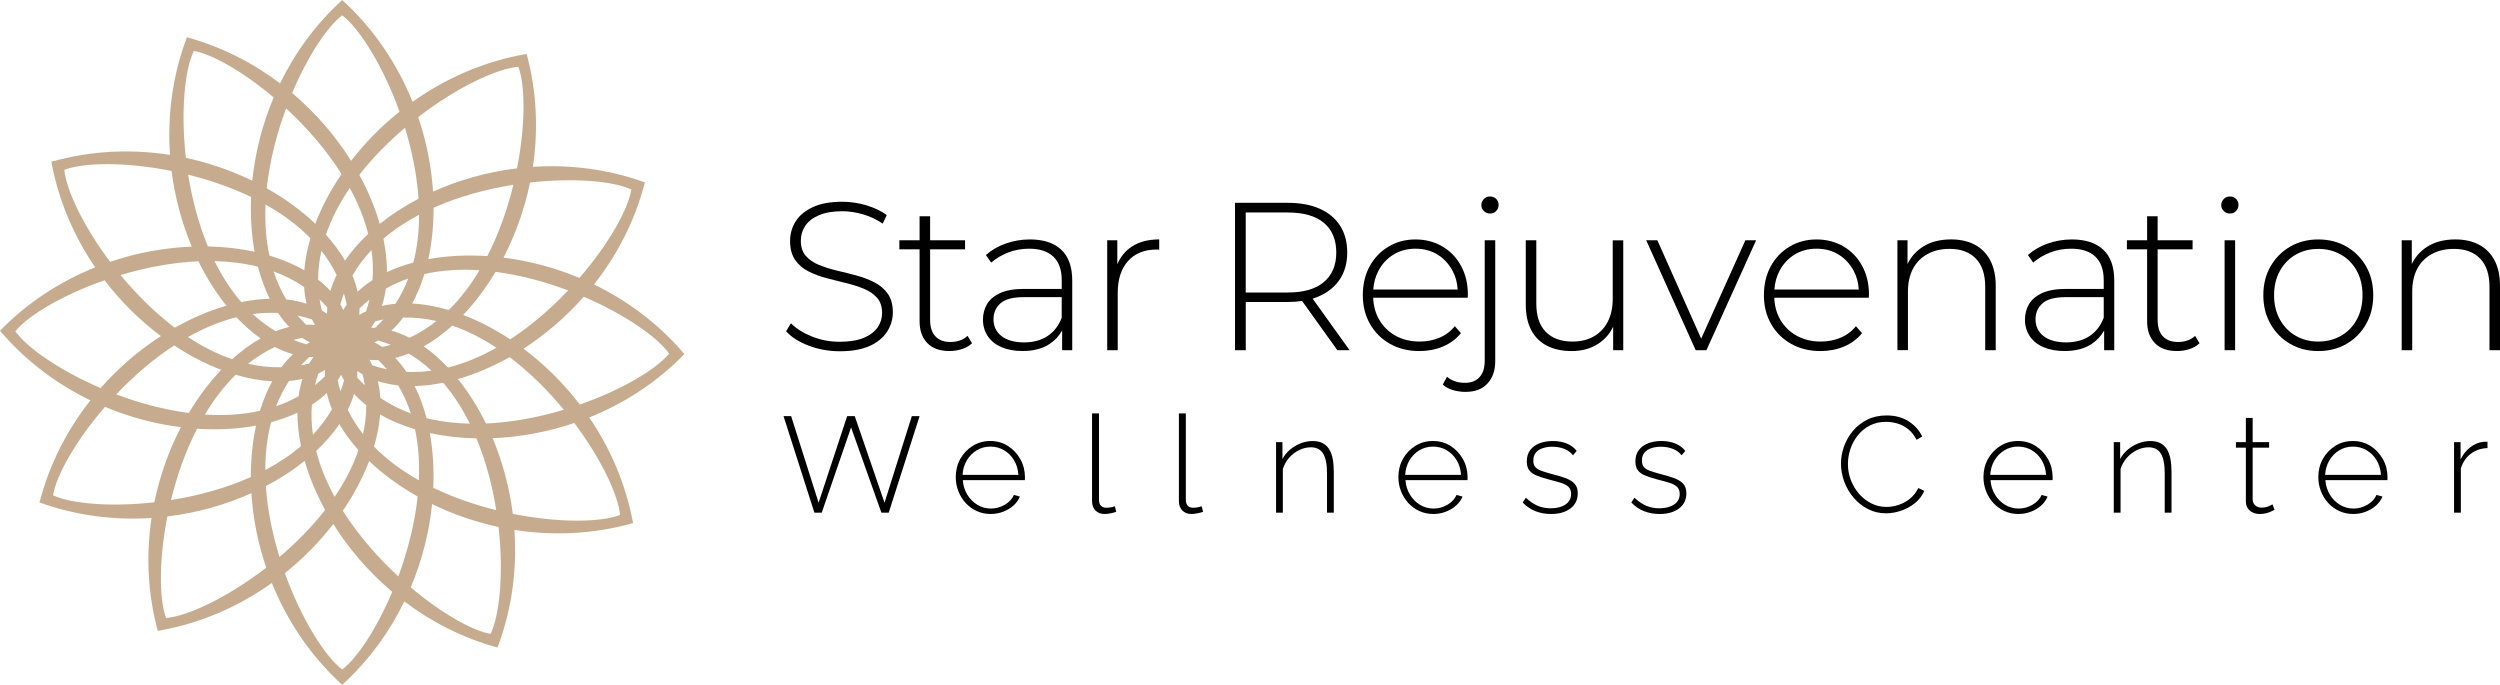 <svg xmlns="http://www.w3.org/2000/svg" id="Layer_2" viewBox="0 0 1524.27 417.53"><defs><style>      .cls-1 {        fill: #c7ab8e;      }    </style></defs><g id="Layer_1-2" data-name="Layer_1"><g><path class="cls-1" d="M417.29,215.89c-15.89-18.71-34.98-32.69-55.12-42.44,13.85-17.57,24.91-38.49,31.03-62.26-22.87-8.25-46.17-10.92-68.3-9.46,3.28-21.94,2.53-45.38-3.8-68.85-26.37,4.52-49.85,15.16-69.57,29.22-9.05-22.46-23.09-44.08-42.88-62.09-16.45,14.97-28.94,32.44-37.88,50.82-16.3-12.32-35.35-22.22-56.81-28.11-9.07,23.97-11.94,48.51-10.3,71.73-23-3.61-47.69-2.83-72.35,4.17,4.47,24.19,14.08,45.87,26.72,64.39-20.81,8.36-40.86,21.02-58.03,38.64,15.89,18.71,34.98,32.69,55.12,42.44-13.85,17.57-24.91,38.49-31.03,62.26,22.87,8.25,46.17,10.92,68.3,9.46-3.28,21.94-2.53,45.38,3.8,68.85,26.37-4.52,49.85-15.16,69.57-29.22,9.05,22.46,23.09,44.08,42.88,62.09,16.45-14.97,28.94-32.44,37.88-50.82,16.3,12.32,35.35,22.22,56.81,28.11,9.07-23.97,11.94-48.51,10.3-71.73,23,3.61,47.69,2.83,72.35-4.17-4.47-24.19-14.08-45.87-26.72-64.39,20.81-8.36,40.86-21.02,58.03-38.64ZM407.95,215.57c-7.68,9.48-28.53,22.02-54.4,31.08-10.2-13.3-21.94-24.75-34.35-34.04,13.06-8.43,25.61-19.08,36.73-31.69,25.13,10.79,45.01,24.69,52.01,34.65ZM262.06,264.04c8.91,1.94,18.48,3.04,28.45,3.24,5.82,14.03,9.72,29.1,12.05,43.76-12.93-3.21-26.08-7.69-38.38-13.62.51-11.7-.23-22.97-2.12-33.38ZM155.22,153.49c-8.91-1.94-18.48-3.04-28.45-3.24-5.82-14.03-9.72-29.1-12.05-43.76,12.93,3.21,26.08,7.69,38.38,13.62-.51,11.7.23,22.97,2.12,33.38ZM158.9,206.33c-5.93,3.34-11.76,7.61-17.38,12.68-9.35-3.22-18.36-7.87-26.91-13.51,9.47-5.34,19.39-9.54,29.56-12.07,4.7,4.99,9.63,9.33,14.72,12.9ZM154.16,191.5c5.08-.69,10.21-.93,15.36-.67,2.1,3.1,4.37,5.95,6.82,8.49-2.75.65-5.51,1.53-8.26,2.62-5.03-2.99-9.67-6.49-13.92-10.44ZM167.58,211.57c3.66,1.87,7.36,3.35,11.08,4.38-2.57,2.35-4.96,5.03-7.17,7.97-6.87.15-13.64-.61-20.28-2.13,5.05-4.01,10.5-7.47,16.37-10.22ZM174.51,182.56c-3.22-5.4-5.76-11.12-7.7-17.08,6.57,2.39,12.82,5.53,18.62,9.5.21,3.53.71,6.93,1.48,10.19-3.9-1.27-8.05-2.14-12.41-2.61ZM186.58,197.96c-1.82-1.8-3.54-3.66-5.14-5.58,2.93.62,5.87,1.42,8.8,2.41.54,1.14,1.13,2.26,1.76,3.34-1.79-.16-3.6-.22-5.42-.17ZM188.9,208.76c-.71.37-1.42.76-2.12,1.17-2.69-.75-5.3-1.63-7.82-2.64,1.72-.5,3.48-.94,5.27-1.32,1.51,1.03,3.06,1.96,4.67,2.78ZM185.54,164.8c-6.3-3.65-13.47-6.66-21.29-8.99-2.14-10.02-2.81-20.52-2.34-31.12,10.16,5.71,19.51,12.53,27.35,20.55-1.97,6.7-3.23,13.27-3.72,19.56ZM164.47,182.15c-5.58.13-11.39.81-17.35,2.03-6.41-7.41-11.8-15.88-16.29-24.97,9.03.2,17.91,1.26,26.41,3.38,1.85,7.08,4.27,13.65,7.22,19.56ZM138.06,186.4c-10.37,2.98-21.02,7.49-31.49,13.4-12.33-9.32-23.51-20.52-33.06-32.1,15.05-4.51,31.34-7.68,47.48-8.39,4.95,10.07,10.72,19.19,17.06,27.08ZM134.88,225.5c-7.17,7.54-13.86,16.39-19.75,26.29-15.2-1.97-30.32-6.09-44.24-11.33,10.35-10.93,22.31-21.37,35.31-29.84,9.44,6.23,19.13,11.23,28.69,14.88ZM120.16,261.4c12.67.83,24.84.16,35.97-1.89-2.14,9.73-3.23,20.31-3.2,31.36-15.49,6.91-32.4,11.43-48.68,14.01,3.58-14.63,8.8-29.65,15.9-43.48ZM124.94,252.76c5.34-8.95,11.56-17.2,18.73-24.27,7.67,2.27,15.17,3.62,22.31,4-2.98,5.42-5.49,11.45-7.48,17.98-10.77,2.41-22.12,3.04-33.56,2.29ZM165.25,257.45c5.75-1.54,11.14-3.49,16.09-5.82-.02,6.49.71,13.32,2.17,20.35-6.55,5.61-13.89,10.46-21.75,14.61,0-9.98,1.07-19.8,3.5-29.15ZM182.03,241.57c-4.37,2.47-8.94,4.49-13.66,6.12,2.06-5.37,4.64-10.51,7.81-15.37,2.83-.25,5.58-.68,8.24-1.3-1.08,3.34-1.88,6.87-2.39,10.55ZM183.58,222.7c1.58-1.74,3.27-3.43,5.04-5.06.81.05,1.61.08,2.42.08-.9,1.26-1.75,2.56-2.52,3.92-1.65.41-3.29.77-4.94,1.06ZM190.17,246.76c3.35-2.16,6.4-4.55,9.1-7.15.73,3.3,1.77,6.62,3.12,9.92-3.25,5.64-7.15,10.8-11.59,15.51-.87-6.05-1.12-12.16-.64-18.28ZM217.87,226.22c1.03.72,2.09,1.4,3.19,2.03.55,2.23,1,4.46,1.35,6.67-1.6-1.52-3.16-3.11-4.66-4.8.1-1.31.13-2.61.12-3.91ZM199.41,191.31c-1.03-.72-2.09-1.4-3.19-2.04-.55-2.23-1-4.46-1.35-6.67,1.6,1.52,3.16,3.11,4.66,4.8-.1,1.31-.13,2.61-.12,3.91ZM207.97,228.5c.56,1.18,1.15,2.34,1.82,3.47-.64,2.27-1.37,4.47-2.19,6.61-.66-2.18-1.23-4.41-1.71-6.7.75-1.1,1.44-2.23,2.08-3.38ZM209.32,189.03c-.56-1.18-1.15-2.34-1.82-3.47.64-2.27,1.37-4.47,2.19-6.61.66,2.18,1.23,4.41,1.71,6.7-.75,1.1-1.44,2.23-2.08,3.38ZM210.37,158.89c-3.14-5.39-7.06-10.68-11.65-15.8,3.39-9.94,8.41-19.5,14.54-28.5,4.91,9,8.81,18.4,11.25,28-5.54,5.19-10.3,10.66-14.13,16.3ZM205.25,167.64c-1.59,3.22-2.87,6.48-3.83,9.74-2.22-2.45-4.72-4.76-7.47-6.9.02-5.96.72-11.83,2.01-17.6,3.59,4.58,6.72,9.5,9.29,14.77ZM194.1,227.72c1.42-.66,2.79-1.39,4.12-2.18-.1,1.31-.17,2.63-.15,3.95-1.94,1.9-3.95,3.68-6.02,5.32.57-2.37,1.25-4.73,2.06-7.09ZM206.91,258.64c3.14,5.39,7.06,10.68,11.65,15.8-3.39,9.94-8.41,19.5-14.54,28.5-4.91-9-8.81-18.4-11.25-28,5.54-5.19,10.3-10.66,14.13-16.3ZM212.04,249.89c1.59-3.22,2.87-6.48,3.83-9.74,2.22,2.45,4.72,4.76,7.47,6.9-.02,5.96-.72,11.83-2.01,17.6-3.59-4.58-6.72-9.5-9.29-14.77ZM223.18,189.81c-1.42.66-2.79,1.39-4.12,2.18.1-1.31.17-2.63.15-3.95,1.94-1.9,3.95-3.68,6.02-5.32-.57,2.37-1.25,4.73-2.06,7.09ZM218.02,177.91c-.73-3.3-1.77-6.62-3.12-9.92,3.25-5.64,7.15-10.8,11.59-15.51.87,6.05,1.12,12.16.64,18.28-3.35,2.16-6.4,4.55-9.1,7.15ZM247.77,226.7c-2.1-3.1-4.37-5.95-6.82-8.49,2.75-.65,5.51-1.53,8.26-2.62,5.03,2.99,9.67,6.49,13.92,10.44-5.08.69-10.21.93-15.36.67ZM250.47,252.05c-6.57-2.39-12.82-5.53-18.62-9.5-.21-3.53-.71-6.93-1.48-10.19,3.9,1.27,8.05,2.14,12.41,2.61,3.22,5.4,5.76,11.12,7.7,17.08ZM238.62,201.58c2.57-2.35,4.96-5.03,7.17-7.97,6.87-.15,13.64.61,20.28,2.13-5.05,4.01-10.5,7.47-16.37,10.22-3.66-1.87-7.36-3.35-11.08-4.38ZM258.39,211.2c5.93-3.34,11.76-7.61,17.38-12.68,9.35,3.22,18.36,7.87,26.91,13.51-9.47,5.34-19.39,9.54-29.56,12.07-4.7-4.99-9.63-9.33-14.72-12.9ZM282.41,192.03c7.17-7.54,13.86-16.39,19.75-26.29,15.2,1.97,30.32,6.09,44.24,11.33-10.35,10.93-22.31,21.37-35.31,29.84-9.44-6.23-19.13-11.23-28.69-14.88ZM297.12,156.13c-12.67-.83-24.84-.16-35.97,1.89,2.14-9.73,3.23-20.31,3.2-31.36,15.49-6.91,32.4-11.43,48.68-14.01-3.58,14.63-8.8,29.65-15.9,43.48ZM292.34,164.77c-5.34,8.95-11.56,17.2-18.73,24.27-7.67-2.27-15.17-3.62-22.31-4,2.98-5.42,5.49-11.45,7.48-17.98,10.77-2.41,22.12-3.04,33.56-2.29ZM252.03,160.08c-5.75,1.54-11.14,3.49-16.09,5.82.02-6.49-.71-13.32-2.17-20.35,6.55-5.61,13.89-10.46,21.75-14.61,0,9.98-1.07,19.8-3.5,29.15ZM235.26,175.96c4.37-2.47,8.94-4.49,13.66-6.12-2.06,5.37-4.64,10.51-7.81,15.37-2.83.25-5.58.68-8.24,1.3,1.08-3.34,1.88-6.87,2.39-10.55ZM233.7,194.83c-1.58,1.74-3.27,3.43-5.04,5.06-.81-.05-1.61-.08-2.42-.08.9-1.26,1.75-2.56,2.52-3.92,1.65-.41,3.29-.77,4.94-1.06ZM238.32,210.23c-1.72.5-3.48.94-5.27,1.32-1.51-1.03-3.06-1.96-4.67-2.78.71-.37,1.42-.76,2.12-1.17,2.69.75,5.3,1.63,7.82,2.64ZM230.71,219.57c1.82,1.8,3.54,3.66,5.14,5.58-2.93-.62-5.87-1.42-8.8-2.41-.54-1.14-1.13-2.26-1.76-3.34,1.79.16,3.6.22,5.42.17ZM231.75,252.73c6.3,3.65,13.47,6.66,21.29,8.99,2.14,10.02,2.81,20.52,2.34,31.12-10.16-5.71-19.51-12.53-27.35-20.55,1.97-6.7,3.23-13.27,3.72-19.56ZM252.82,235.38c5.58-.13,11.39-.81,17.35-2.03,6.41,7.41,11.8,15.88,16.29,24.97-9.03-.2-17.91-1.26-26.41-3.38-1.85-7.08-4.27-13.65-7.22-19.56ZM279.23,231.13c10.37-2.98,21.02-7.49,31.49-13.4,12.33,9.32,23.51,20.52,33.06,32.1-15.05,4.51-31.34,7.68-47.48,8.39-4.95-10.07-10.72-19.19-17.06-27.08ZM323.19,111.28c26.92-3.03,50.8-.86,61.74,4.27-1.94,12.02-13.74,33.22-31.63,53.9-15.33-6.41-31.06-10.47-46.32-12.38,7.17-13.82,12.8-29.3,16.2-45.79ZM316.05,40.74c4.21,11.33,4.42,35.31-.82,61.89-18.38,2.23-35.77,7.26-51.21,14.21-.94-14.8-3.89-30.23-9.05-45.44,23.62-18.21,48.06-29.65,61.08-30.66ZM255.19,121.15c-8.7,4.56-16.65,9.74-23.65,15.36-2.84-9.85-7.02-19.95-12.46-29.89,8.21-10.54,17.8-20.2,27.81-28.68,4.26,13.82,7.32,28.56,8.3,43.21ZM208.64,9.34c10.42,7.86,24.86,30.67,34.95,58.73-11.34,9.08-21.25,19.27-29.52,29.99-9.28-14.83-21.36-29.06-35.94-41.36,9.59-22.74,21.54-40.59,30.51-47.36ZM174.43,66.08c12.39,11.44,24.39,25.07,33.83,40.01-6.79,9.96-12.18,20.22-16.03,30.33-8.34-7.94-18.34-15.28-29.59-21.61,1.8-16.83,6.18-33.59,11.78-48.73ZM118.19,31.04c11.07,1.96,29.81,12.45,48.67,28.37-7.08,16.78-11.32,34.09-13.04,50.78-12.4-6.04-26.05-10.86-40.5-13.96-3.2-28.39-.66-53.86,4.86-65.2ZM39.24,103.54c11.77-4.54,37.35-4.91,65.37.69,2.08,16.43,6.4,32.03,12.31,46.13-16.17.64-33.11,3.62-49.78,9.27-16.46-21.92-26.8-43.94-27.91-56.09ZM9.34,201.96c7.68-9.48,28.53-22.02,54.4-31.08,10.2,13.3,21.94,24.75,34.35,34.04-13.06,8.43-25.61,19.08-36.73,31.69-25.13-10.79-45.01-24.69-52.01-34.65ZM94.1,306.25c-26.92,3.03-50.8.86-61.74-4.27,1.94-12.02,13.74-33.22,31.63-53.9,15.33,6.41,31.06,10.47,46.32,12.38-7.17,13.82-12.8,29.3-16.2,45.79ZM101.23,376.79c-4.21-11.33-4.42-35.31.82-61.89,18.38-2.23,35.77-7.26,51.21-14.21.94,14.8,3.89,30.23,9.05,45.44-23.62,18.21-48.06,29.65-61.08,30.66ZM162.1,296.38c8.7-4.56,16.65-9.74,23.65-15.36,2.84,9.85,7.02,19.94,12.46,29.89-8.21,10.54-17.8,20.2-27.81,28.68-4.26-13.82-7.32-28.56-8.3-43.21ZM208.64,408.19c-10.42-7.86-24.86-30.67-34.95-58.73,11.34-9.08,21.25-19.27,29.52-29.98,9.28,14.83,21.36,29.06,35.94,41.36-9.59,22.74-21.54,40.59-30.51,47.36ZM242.86,351.45c-12.39-11.44-24.39-25.07-33.83-40.01,6.79-9.96,12.18-20.22,16.03-30.33,8.34,7.94,18.34,15.28,29.59,21.61-1.8,16.83-6.18,33.59-11.78,48.73ZM299.09,386.49c-11.07-1.96-29.81-12.45-48.67-28.37,7.08-16.78,11.32-34.09,13.04-50.78,12.4,6.04,26.05,10.86,40.5,13.96,3.2,28.39.66,53.86-4.86,65.2ZM378.04,313.99c-11.77,4.54-37.35,4.91-65.37-.69-2.08-16.43-6.4-32.03-12.31-46.13,16.17-.64,33.11-3.62,49.78-9.27,16.46,21.92,26.8,43.94,27.91,56.09Z"></path><g><path d="M526.6,206c-3.81,1.58-8.71,2.38-14.7,2.38s-11.66-1.09-17.01-3.27c-5.35-2.18-9.56-4.86-12.65-8.02l-2.95,4.88c3.25,3.59,7.85,6.53,13.8,8.79,5.95,2.27,12.26,3.4,18.94,3.4,7.45,0,13.54-1.09,18.29-3.27,4.75-2.18,8.28-5.09,10.59-8.73,2.31-3.64,3.46-7.55,3.46-11.75,0-4.62-1.03-8.39-3.08-11.3-2.05-2.91-4.75-5.22-8.09-6.93-3.34-1.71-6.98-3.1-10.91-4.17-3.94-1.07-7.92-2.07-11.94-3.02-4.02-.94-7.7-2.1-11.04-3.47-3.34-1.37-6.01-3.21-8.02-5.52-2.01-2.31-3.02-5.39-3.02-9.24,0-3.34.9-6.35,2.7-9.05s4.58-4.86,8.34-6.48c3.77-1.62,8.52-2.44,14.25-2.44,4.02,0,8.2.62,12.52,1.86,4.32,1.24,8.37,3.15,12.13,5.71l2.44-5.26c-3.42-2.48-7.55-4.45-12.39-5.91-4.84-1.45-9.74-2.18-14.7-2.18-7.36,0-13.39,1.11-18.1,3.34-4.71,2.23-8.17,5.14-10.4,8.73-2.23,3.59-3.34,7.53-3.34,11.81,0,4.71,1,8.54,3.02,11.49,2.01,2.95,4.69,5.29,8.02,7,3.34,1.71,7.02,3.1,11.04,4.17,4.02,1.07,8,2.08,11.94,3.02,3.94.94,7.57,2.1,10.91,3.47,3.34,1.37,6.03,3.21,8.09,5.52,2.05,2.31,3.08,5.39,3.08,9.24,0,3.25-.92,6.21-2.76,8.86-1.84,2.65-4.67,4.77-8.47,6.35Z"></path><path d="M592.65,209.28l-2.7-4.49c-2.74,2.48-6.21,3.72-10.4,3.72s-7.11-1.16-9.24-3.47c-2.14-2.31-3.21-5.6-3.21-9.88v-43.14h21.31v-5.52h-21.31v-14.64h-6.42v14.64h-12.32v5.52h12.32v43.78c0,5.65,1.56,10.1,4.69,13.35,3.12,3.25,7.64,4.88,13.54,4.88,2.57,0,5.07-.39,7.51-1.16,2.44-.77,4.51-1.97,6.23-3.59Z"></path><path d="M627.95,145.99c-5.13,0-10.06.83-14.76,2.5-4.71,1.67-8.73,4-12.07,7l3.21,4.62c2.82-2.48,6.23-4.51,10.21-6.1,3.98-1.58,8.28-2.38,12.9-2.38,6.5,0,11.45,1.63,14.83,4.88,3.38,3.25,5.07,8,5.07,14.25v5.39h-22.98c-6.16,0-11.08.88-14.76,2.63-3.68,1.75-6.31,4.02-7.9,6.8-1.58,2.78-2.38,5.89-2.38,9.31,0,3.77.96,7.1,2.89,10.01,1.93,2.91,4.71,5.16,8.34,6.74,3.64,1.58,7.94,2.38,12.9,2.38,6.68,0,12.17-1.43,16.5-4.3,3.27-2.17,5.81-4.92,7.64-8.24v12.02h6.16v-42.49c0-8.3-2.23-14.55-6.68-18.74-4.45-4.19-10.83-6.29-19.13-6.29ZM638.67,204.91c-3.9,2.57-8.67,3.85-14.31,3.85s-10.49-1.28-13.74-3.85c-3.25-2.57-4.88-5.99-4.88-10.27,0-3.85,1.39-7.06,4.17-9.63,2.78-2.57,7.64-3.85,14.57-3.85h22.85v12.58c-1.88,4.88-4.77,8.6-8.67,11.17Z"></path><path d="M681.23,161.16v-14.66h-6.16v67.01h6.42v-34.92c0-8.3,2.1-14.78,6.29-19.45,4.19-4.66,10.01-7,17.46-7,.26,0,.51.02.77.06.26.04.51.06.77.06v-6.29c-6.68,0-12.24,1.46-16.69,4.37-3.98,2.6-6.93,6.21-8.86,10.81Z"></path><path d="M804.6,180.46c5.39-2.44,9.54-5.91,12.45-10.4,2.91-4.49,4.37-9.86,4.37-16.11s-1.46-11.88-4.37-16.37c-2.91-4.49-7.06-7.94-12.45-10.33-5.39-2.4-11.85-3.59-19.38-3.59h-32.22v89.86h6.55v-29.4h25.68c3.07,0,5.95-.21,8.66-.62l21.51,30.02h7.45l-22.53-31.44c1.5-.46,2.93-1,4.3-1.62ZM759.53,178.34v-48.78h25.68c9.67,0,17.01,2.12,22.02,6.35,5.01,4.24,7.51,10.25,7.51,18.04s-2.5,13.69-7.51,17.97c-5.01,4.28-12.35,6.42-22.02,6.42h-25.68Z"></path><path d="M879.76,211.27c4.41-1.84,8.07-4.56,10.98-8.15l-3.72-4.24c-2.57,3.17-5.71,5.52-9.44,7.06-3.72,1.54-7.72,2.31-12,2.31-5.48,0-10.36-1.18-14.63-3.53-4.28-2.35-7.64-5.65-10.08-9.89-2.25-3.9-3.44-8.33-3.62-13.29h57.61c0-.34.02-.66.06-.96.04-.3.06-.58.06-.83,0-6.68-1.39-12.56-4.17-17.65-2.78-5.09-6.59-9.05-11.43-11.87-4.84-2.82-10.29-4.24-16.37-4.24s-11.55,1.46-16.43,4.37c-4.88,2.91-8.71,6.91-11.49,12-2.78,5.09-4.17,10.98-4.17,17.65s1.48,12.45,4.43,17.59c2.95,5.14,7.02,9.16,12.2,12.07,5.18,2.91,11.15,4.37,17.91,4.37,5.13,0,9.91-.92,14.31-2.76ZM840.54,164.92c2.22-4.15,5.28-7.4,9.18-9.76,3.89-2.35,8.32-3.53,13.29-3.53s9.5,1.18,13.35,3.53c3.85,2.35,6.91,5.61,9.18,9.76,1.91,3.49,2.97,7.37,3.21,11.62h-51.45c.31-4.27,1.38-8.15,3.24-11.62Z"></path><path d="M908.45,119.8c-1.46,0-2.7.51-3.72,1.54s-1.54,2.27-1.54,3.72c0,1.37.51,2.57,1.54,3.59,1.03,1.03,2.27,1.54,3.72,1.54,1.54,0,2.8-.51,3.79-1.54.98-1.03,1.48-2.27,1.48-3.72s-.49-2.67-1.48-3.66c-.98-.98-2.25-1.48-3.79-1.48Z"></path><path d="M905.24,219.93c0,4.36-1.05,7.7-3.15,10.01-2.1,2.31-5.07,3.47-8.92,3.47-4.45,0-8.09-1.24-10.91-3.72l-2.57,4.75c1.63,1.54,3.68,2.67,6.16,3.4,2.48.73,5.05,1.09,7.7,1.09,5.82,0,10.29-1.71,13.42-5.14,3.12-3.42,4.69-7.96,4.69-13.61v-73.69h-6.42v73.43Z"></path><path d="M983.29,182.19c0,5.31-.98,9.91-2.95,13.8-1.97,3.9-4.79,6.91-8.47,9.05-3.68,2.14-8.05,3.21-13.09,3.21-7.02,0-12.45-1.97-16.3-5.91-3.85-3.94-5.78-9.67-5.78-17.2v-38.64h-6.42v39.16c0,6.25,1.13,11.49,3.4,15.73,2.27,4.24,5.5,7.4,9.69,9.5,4.19,2.1,9.16,3.15,14.89,3.15,6.33,0,11.79-1.52,16.37-4.56,3.94-2.62,6.91-6.05,8.92-10.29v14.33h6.16v-67.01h-6.42v35.69Z"></path><polygon points="1037.22 206.48 1010.51 146.5 1003.7 146.5 1033.87 213.51 1040.42 213.51 1070.72 146.5 1064.17 146.5 1037.22 206.48"></polygon><path d="M1135.29,203.12l-3.72-4.24c-2.57,3.17-5.71,5.52-9.44,7.06-3.72,1.54-7.72,2.31-12,2.31-5.48,0-10.36-1.18-14.63-3.53-4.28-2.35-7.64-5.65-10.08-9.89-2.25-3.9-3.44-8.33-3.62-13.29h57.61c0-.34.02-.66.06-.96.04-.3.06-.58.06-.83,0-6.68-1.39-12.56-4.17-17.65-2.78-5.09-6.59-9.05-11.43-11.87-4.84-2.82-10.29-4.24-16.37-4.24s-11.55,1.46-16.43,4.37c-4.88,2.91-8.71,6.91-11.49,12-2.78,5.09-4.17,10.98-4.17,17.65s1.48,12.45,4.43,17.59c2.95,5.14,7.02,9.16,12.2,12.07,5.18,2.91,11.15,4.37,17.91,4.37,5.13,0,9.91-.92,14.31-2.76,4.41-1.84,8.07-4.56,10.98-8.15ZM1085.1,164.92c2.22-4.15,5.28-7.4,9.18-9.76,3.89-2.35,8.32-3.53,13.29-3.53s9.5,1.18,13.35,3.53c3.85,2.35,6.91,5.61,9.18,9.76,1.91,3.49,2.97,7.37,3.21,11.62h-51.45c.31-4.27,1.38-8.15,3.24-11.62Z"></path><path d="M1210.39,213.51h6.42v-39.16c0-6.25-1.14-11.49-3.4-15.73-2.27-4.24-5.44-7.4-9.5-9.5-4.07-2.1-8.84-3.15-14.31-3.15-6.85,0-12.63,1.52-17.33,4.56-4.08,2.63-7.16,6.12-9.24,10.45v-14.5h-6.16v67.01h6.42v-35.69c0-5.39,1-10.01,3.02-13.86,2.01-3.85,4.94-6.85,8.79-8.99,3.85-2.14,8.39-3.21,13.61-3.21,6.85,0,12.17,1.97,15.98,5.91,3.81,3.94,5.71,9.67,5.71,17.2v38.64Z"></path><path d="M1289.08,213.51v-42.49c0-8.3-2.23-14.55-6.68-18.74-4.45-4.19-10.83-6.29-19.13-6.29-5.13,0-10.06.83-14.76,2.5-4.71,1.67-8.73,4-12.07,7l3.21,4.62c2.82-2.48,6.23-4.51,10.21-6.1,3.98-1.58,8.28-2.38,12.9-2.38,6.5,0,11.45,1.63,14.83,4.88,3.38,3.25,5.07,8,5.07,14.25v5.39h-22.98c-6.16,0-11.08.88-14.76,2.63-3.68,1.75-6.31,4.02-7.9,6.8-1.58,2.78-2.38,5.89-2.38,9.31,0,3.77.96,7.1,2.89,10.01,1.93,2.91,4.71,5.16,8.34,6.74,3.64,1.58,7.94,2.38,12.9,2.38,6.68,0,12.17-1.43,16.5-4.3,3.27-2.17,5.81-4.92,7.64-8.24v12.02h6.16ZM1274,204.91c-3.9,2.57-8.67,3.85-14.31,3.85s-10.49-1.28-13.74-3.85c-3.25-2.57-4.88-5.99-4.88-10.27,0-3.85,1.39-7.06,4.17-9.63,2.78-2.57,7.64-3.85,14.57-3.85h22.85v12.58c-1.88,4.88-4.77,8.6-8.67,11.17Z"></path><path d="M1327.98,208.51c-4.02,0-7.11-1.16-9.24-3.47-2.14-2.31-3.21-5.6-3.21-9.88v-43.14h21.31v-5.52h-21.31v-14.64h-6.42v14.64h-12.32v5.52h12.32v43.78c0,5.65,1.56,10.1,4.69,13.35,3.12,3.25,7.64,4.88,13.54,4.88,2.57,0,5.07-.39,7.51-1.16,2.44-.77,4.51-1.97,6.23-3.59l-2.7-4.49c-2.74,2.48-6.21,3.72-10.4,3.72Z"></path><path d="M1363.35,128.66c.98-1.03,1.48-2.27,1.48-3.72s-.49-2.67-1.48-3.66c-.98-.98-2.25-1.48-3.79-1.48-1.46,0-2.7.51-3.72,1.54-1.03,1.03-1.54,2.27-1.54,3.72,0,1.37.51,2.57,1.54,3.59,1.03,1.03,2.27,1.54,3.72,1.54,1.54,0,2.8-.51,3.79-1.54Z"></path><rect x="1356.35" y="146.5" width="6.42" height="67.01"></rect><path d="M1442.62,197.6c2.91-5.13,4.37-11,4.37-17.59s-1.46-12.56-4.37-17.65c-2.91-5.09-6.89-9.09-11.94-12-5.05-2.91-10.78-4.37-17.2-4.37s-12.13,1.46-17.14,4.37c-5.01,2.91-8.99,6.91-11.94,12-2.95,5.09-4.43,10.98-4.43,17.65s1.48,12.45,4.43,17.59c2.95,5.14,6.93,9.16,11.94,12.07,5.01,2.91,10.72,4.37,17.14,4.37s12.15-1.45,17.2-4.37c5.05-2.91,9.03-6.93,11.94-12.07ZM1413.48,208.25c-5.13,0-9.74-1.18-13.8-3.53-4.07-2.35-7.28-5.67-9.63-9.95-2.35-4.28-3.53-9.2-3.53-14.76s1.18-10.59,3.53-14.83c2.35-4.24,5.56-7.53,9.63-9.89,4.06-2.35,8.67-3.53,13.8-3.53s9.76,1.18,13.87,3.53c4.11,2.35,7.32,5.65,9.63,9.89,2.31,4.24,3.47,9.18,3.47,14.83s-1.16,10.48-3.47,14.76c-2.31,4.28-5.52,7.6-9.63,9.95-4.11,2.35-8.73,3.53-13.87,3.53Z"></path><path d="M1520.87,158.63c-2.27-4.24-5.44-7.4-9.5-9.5-4.07-2.1-8.84-3.15-14.31-3.15-6.85,0-12.63,1.52-17.33,4.56-4.08,2.63-7.16,6.12-9.24,10.45v-14.5h-6.16v67.01h6.42v-35.69c0-5.39,1-10.01,3.02-13.86,2.01-3.85,4.94-6.85,8.79-8.99,3.85-2.14,8.39-3.21,13.61-3.21,6.85,0,12.17,1.97,15.98,5.91,3.81,3.94,5.71,9.67,5.71,17.2v38.64h6.42v-39.16c0-6.25-1.14-11.49-3.4-15.73Z"></path><polygon points="539.3 306.52 521.15 253.73 516.51 253.73 499.11 306.52 482.37 253.73 477.73 253.73 496.54 312.57 501.02 312.57 518.91 260.61 537.39 312.57 541.87 312.57 560.68 253.73 555.95 253.73 539.3 306.52"></polygon><path d="M614.62,271.95c-3.15-2.04-6.77-3.06-10.85-3.06s-7.57,1-10.77,3.01c-3.2,2.01-5.72,4.67-7.54,7.97-1.82,3.3-2.73,6.99-2.73,11.06,0,3.03.54,5.9,1.62,8.63s2.57,5.12,4.47,7.18c1.91,2.06,4.16,3.69,6.75,4.87,2.6,1.18,5.41,1.77,8.45,1.77,2.65,0,5.18-.46,7.58-1.37,2.4-.91,4.5-2.17,6.3-3.77,1.79-1.6,3.11-3.42,3.94-5.47l-3.65-.99c-1.05,2.43-2.9,4.42-5.55,5.97-2.65,1.55-5.47,2.32-8.45,2.32s-5.73-.75-8.25-2.27-4.57-3.59-6.17-6.23c-1.6-2.64-2.51-5.58-2.73-8.82h37.79c.05-.22.08-.49.08-.82v-.99c0-3.96-.93-7.61-2.78-10.94-1.85-3.33-4.35-6.01-7.5-8.05ZM586.86,289.53c.22-3.35,1.1-6.32,2.65-8.91,1.55-2.58,3.56-4.62,6.05-6.1,2.49-1.48,5.25-2.23,8.29-2.23s5.81.74,8.33,2.23c2.51,1.48,4.54,3.52,6.09,6.1,1.55,2.58,2.43,5.55,2.65,8.91h-34.06Z"></path><path d="M677.26,309.33c-.94.17-1.85.25-2.73.25-1.33,0-2.4-.37-3.23-1.13-.83-.75-1.24-2.12-1.24-4.12v-52.26h-4.23v53.49c0,2.39.7,4.29,2.11,5.71,1.41,1.42,3.27,2.12,5.59,2.12.99,0,2.18-.14,3.56-.41,1.38-.28,2.54-.58,3.48-.91l-.83-3.4c-.72.28-1.55.5-2.49.66Z"></path><path d="M730.21,309.33c-.94.17-1.85.25-2.73.25-1.33,0-2.4-.37-3.23-1.13-.83-.75-1.24-2.12-1.24-4.12v-52.26h-4.23v53.49c0,2.39.7,4.29,2.11,5.71,1.41,1.42,3.27,2.12,5.59,2.12.99,0,2.18-.14,3.56-.41,1.38-.28,2.54-.58,3.48-.91l-.83-3.4c-.72.28-1.55.5-2.49.66Z"></path><path d="M810.38,273.85c-1.02-1.59-2.35-2.82-3.98-3.67-1.63-.85-3.63-1.28-6.01-1.28-2.54,0-5,.47-7.38,1.4-2.38.94-4.53,2.22-6.46,3.84-1.93,1.62-3.48,3.54-4.64,5.74v-10.32h-3.89v43.01h4.14v-26.58c.77-2.53,2.03-4.8,3.77-6.8s3.78-3.59,6.13-4.74c2.35-1.15,4.74-1.73,7.17-1.73,3.42,0,5.92,1.28,7.5,3.84,1.57,2.56,2.36,6.59,2.36,12.09v23.93h4.14v-24.68c0-3.03-.22-5.72-.66-8.09-.44-2.37-1.17-4.35-2.2-5.94Z"></path><path d="M884.5,271.95c-3.15-2.04-6.77-3.06-10.85-3.06s-7.57,1-10.77,3.01c-3.2,2.01-5.72,4.67-7.54,7.97-1.82,3.3-2.73,6.99-2.73,11.06,0,3.03.54,5.9,1.62,8.63s2.57,5.12,4.47,7.18c1.91,2.06,4.16,3.69,6.75,4.87,2.6,1.18,5.41,1.77,8.45,1.77,2.65,0,5.18-.46,7.58-1.37,2.4-.91,4.5-2.17,6.3-3.77,1.79-1.6,3.11-3.42,3.94-5.47l-3.65-.99c-1.05,2.43-2.9,4.42-5.55,5.97-2.65,1.55-5.47,2.32-8.45,2.32s-5.73-.75-8.25-2.27-4.57-3.59-6.17-6.23c-1.6-2.64-2.51-5.58-2.73-8.82h37.79c.05-.22.08-.49.08-.82v-.99c0-3.96-.93-7.61-2.78-10.94-1.85-3.33-4.35-6.01-7.5-8.05ZM856.74,289.53c.22-3.35,1.1-6.32,2.65-8.91,1.55-2.58,3.56-4.62,6.05-6.1,2.49-1.48,5.25-2.23,8.29-2.23s5.81.74,8.33,2.23c2.51,1.48,4.54,3.52,6.09,6.1,1.55,2.58,2.43,5.55,2.65,8.91h-34.06Z"></path><path d="M954.35,291.44c-2.43-.88-5.33-1.73-8.7-2.56-2.38-.66-4.36-1.28-5.97-1.86-1.6-.58-2.8-1.33-3.6-2.27-.8-.93-1.2-2.23-1.2-3.88,0-2.09.54-3.75,1.62-4.99s2.5-2.13,4.27-2.68c1.77-.55,3.65-.83,5.63-.83,2.65,0,5.08.43,7.29,1.28,2.21.86,4,2.17,5.39,3.94l2.24-2.65c-1.33-1.82-3.25-3.29-5.76-4.39-2.51-1.1-5.46-1.66-8.83-1.66-2.93,0-5.59.45-8,1.36-2.4.91-4.31,2.28-5.72,4.13-1.41,1.84-2.11,4.17-2.11,6.98,0,2.26.5,4.05,1.49,5.37.99,1.32,2.5,2.39,4.52,3.22,2.02.83,4.49,1.62,7.42,2.39,2.87.72,5.32,1.39,7.33,2.02,2.02.63,3.56,1.46,4.64,2.48s1.62,2.46,1.62,4.33c0,2.75-1.15,4.89-3.44,6.43-2.29,1.54-5.29,2.31-8.99,2.31-2.87,0-5.52-.51-7.95-1.53-2.43-1.02-4.83-2.66-7.21-4.93l-1.91,2.9c2.21,2.38,4.78,4.14,7.71,5.3,2.93,1.16,6.1,1.74,9.53,1.74,4.92,0,8.87-1.13,11.85-3.38,2.98-2.26,4.47-5.34,4.47-9.24,0-2.53-.66-4.5-1.99-5.9-1.33-1.4-3.2-2.54-5.63-3.42Z"></path><path d="M1020.56,291.44c-2.43-.88-5.33-1.73-8.7-2.56-2.38-.66-4.36-1.28-5.97-1.86-1.6-.58-2.8-1.33-3.6-2.27-.8-.93-1.2-2.23-1.2-3.88,0-2.09.54-3.75,1.62-4.99s2.5-2.13,4.27-2.68c1.77-.55,3.65-.83,5.63-.83,2.65,0,5.08.43,7.29,1.28,2.21.86,4,2.17,5.39,3.94l2.24-2.65c-1.33-1.82-3.25-3.29-5.76-4.39-2.51-1.1-5.46-1.66-8.83-1.66-2.93,0-5.59.45-8,1.36-2.4.91-4.31,2.28-5.72,4.13-1.41,1.84-2.11,4.17-2.11,6.98,0,2.26.5,4.05,1.49,5.37.99,1.32,2.5,2.39,4.52,3.22,2.02.83,4.49,1.62,7.42,2.39,2.87.72,5.32,1.39,7.33,2.02,2.02.63,3.56,1.46,4.64,2.48s1.62,2.46,1.62,4.33c0,2.75-1.15,4.89-3.44,6.43-2.29,1.54-5.29,2.31-8.99,2.31-2.87,0-5.52-.51-7.95-1.53-2.43-1.02-4.83-2.66-7.21-4.93l-1.91,2.9c2.21,2.38,4.78,4.14,7.71,5.3,2.93,1.16,6.1,1.74,9.53,1.74,4.92,0,8.87-1.13,11.85-3.38,2.98-2.26,4.47-5.34,4.47-9.24,0-2.53-.66-4.5-1.99-5.9-1.33-1.4-3.2-2.54-5.63-3.42Z"></path><path d="M1164.4,304.15c-2.15,1.69-4.46,2.93-6.92,3.73-2.46.8-4.88,1.2-7.25,1.2-3.32,0-6.4-.72-9.24-2.15-2.85-1.44-5.33-3.37-7.46-5.8-2.13-2.43-3.8-5.21-5.01-8.33-1.22-3.12-1.82-6.42-1.82-9.9,0-3.09.51-6.16,1.53-9.2,1.02-3.04,2.53-5.8,4.52-8.29s4.43-4.47,7.33-5.97,6.2-2.24,9.9-2.24c2.32,0,4.64.35,6.96,1.04,2.32.69,4.49,1.84,6.5,3.44,2.02,1.6,3.71,3.76,5.1,6.46l3.48-1.99c-1.82-3.76-4.59-6.84-8.29-9.24-3.7-2.4-8.18-3.6-13.42-3.6-4.42,0-8.36.86-11.81,2.57-3.45,1.71-6.37,3.99-8.74,6.84-2.38,2.85-4.18,5.99-5.43,9.45-1.24,3.45-1.87,6.95-1.87,10.48s.66,7.36,1.99,10.98c1.33,3.62,3.22,6.88,5.68,9.78,2.46,2.9,5.37,5.22,8.74,6.96,3.37,1.74,7.04,2.61,11.02,2.61,3.04,0,6.1-.52,9.2-1.57,3.09-1.05,5.91-2.6,8.45-4.64,2.54-2.04,4.45-4.53,5.72-7.46l-3.65-1.74c-1.33,2.71-3.07,4.9-5.22,6.59Z"></path><path d="M1241.22,271.95c-3.15-2.04-6.77-3.06-10.85-3.06s-7.57,1-10.77,3.01c-3.2,2.01-5.72,4.67-7.54,7.97-1.82,3.3-2.73,6.99-2.73,11.06,0,3.03.54,5.9,1.62,8.63s2.57,5.12,4.47,7.18c1.91,2.06,4.16,3.69,6.75,4.87,2.6,1.18,5.41,1.77,8.45,1.77,2.65,0,5.18-.46,7.58-1.37,2.4-.91,4.5-2.17,6.3-3.77,1.79-1.6,3.11-3.42,3.94-5.47l-3.65-.99c-1.05,2.43-2.9,4.42-5.55,5.97-2.65,1.55-5.47,2.32-8.45,2.32s-5.73-.75-8.25-2.27-4.57-3.59-6.17-6.23c-1.6-2.64-2.51-5.58-2.73-8.82h37.79c.05-.22.08-.49.08-.82v-.99c0-3.96-.93-7.61-2.78-10.94-1.85-3.33-4.35-6.01-7.5-8.05ZM1213.46,289.53c.22-3.35,1.1-6.32,2.65-8.91,1.55-2.58,3.56-4.62,6.05-6.1,2.49-1.48,5.25-2.23,8.29-2.23s5.81.74,8.33,2.23c2.51,1.48,4.54,3.52,6.09,6.1,1.55,2.58,2.43,5.55,2.65,8.91h-34.06Z"></path><path d="M1321.14,273.85c-1.02-1.59-2.35-2.82-3.98-3.67-1.63-.85-3.63-1.28-6.01-1.28-2.54,0-5,.47-7.38,1.4-2.38.94-4.53,2.22-6.46,3.84-1.93,1.62-3.48,3.54-4.64,5.74v-10.32h-3.89v43.01h4.14v-26.58c.77-2.53,2.03-4.8,3.77-6.8s3.78-3.59,6.13-4.74c2.35-1.15,4.74-1.73,7.17-1.73,3.42,0,5.92,1.28,7.5,3.84,1.57,2.56,2.36,6.59,2.36,12.09v23.93h4.14v-24.68c0-3.03-.22-5.72-.66-8.09-.44-2.37-1.17-4.35-2.2-5.94Z"></path><path d="M1383.32,308.63c-1.27.58-2.76.87-4.47.87-1.38,0-2.6-.4-3.65-1.21-1.05-.81-1.63-2.02-1.74-3.63v-31.7h10.03v-3.4h-10.03v-14.75h-4.14v14.75h-6.05v3.4h6.05v32.68c0,1.67.39,3.08,1.16,4.25.77,1.17,1.81,2.04,3.11,2.63,1.3.58,2.69.88,4.18.88s2.96-.18,4.23-.54c1.27-.36,2.32-.76,3.15-1.2.83-.44,1.38-.72,1.66-.83l-1.24-3.31c-.22.17-.97.54-2.24,1.12Z"></path><path d="M1445.39,271.95c-3.15-2.04-6.77-3.06-10.85-3.06s-7.57,1-10.77,3.01c-3.2,2.01-5.72,4.67-7.54,7.97-1.82,3.3-2.73,6.99-2.73,11.06,0,3.03.54,5.9,1.62,8.63s2.57,5.12,4.47,7.18c1.91,2.06,4.16,3.69,6.75,4.87,2.6,1.18,5.41,1.77,8.45,1.77,2.65,0,5.18-.46,7.58-1.37,2.4-.91,4.5-2.17,6.3-3.77,1.79-1.6,3.11-3.42,3.94-5.47l-3.65-.99c-1.05,2.43-2.9,4.42-5.55,5.97-2.65,1.55-5.47,2.32-8.45,2.32s-5.73-.75-8.25-2.27-4.57-3.59-6.17-6.23c-1.6-2.64-2.51-5.58-2.73-8.82h37.79c.05-.22.08-.49.08-.82v-.99c0-3.96-.93-7.61-2.78-10.94-1.85-3.33-4.35-6.01-7.5-8.05ZM1417.63,289.53c.22-3.35,1.1-6.32,2.65-8.91,1.55-2.58,3.56-4.62,6.05-6.1,2.49-1.48,5.25-2.23,8.29-2.23s5.81.74,8.33,2.23c2.51,1.48,4.54,3.52,6.09,6.1,1.55,2.58,2.43,5.55,2.65,8.91h-34.06Z"></path><path d="M1514.08,269.39c-2.76.28-5.39,1.37-7.87,3.27-2.49,1.91-4.47,4.38-5.97,7.42v-10.52h-3.98v43.01h4.14v-26.93c1.16-3.81,3.19-6.81,6.09-8.99,2.9-2.18,6.28-3.33,10.15-3.44v-3.89h-1.08c-.44,0-.94.03-1.49.08Z"></path></g></g></g></svg>